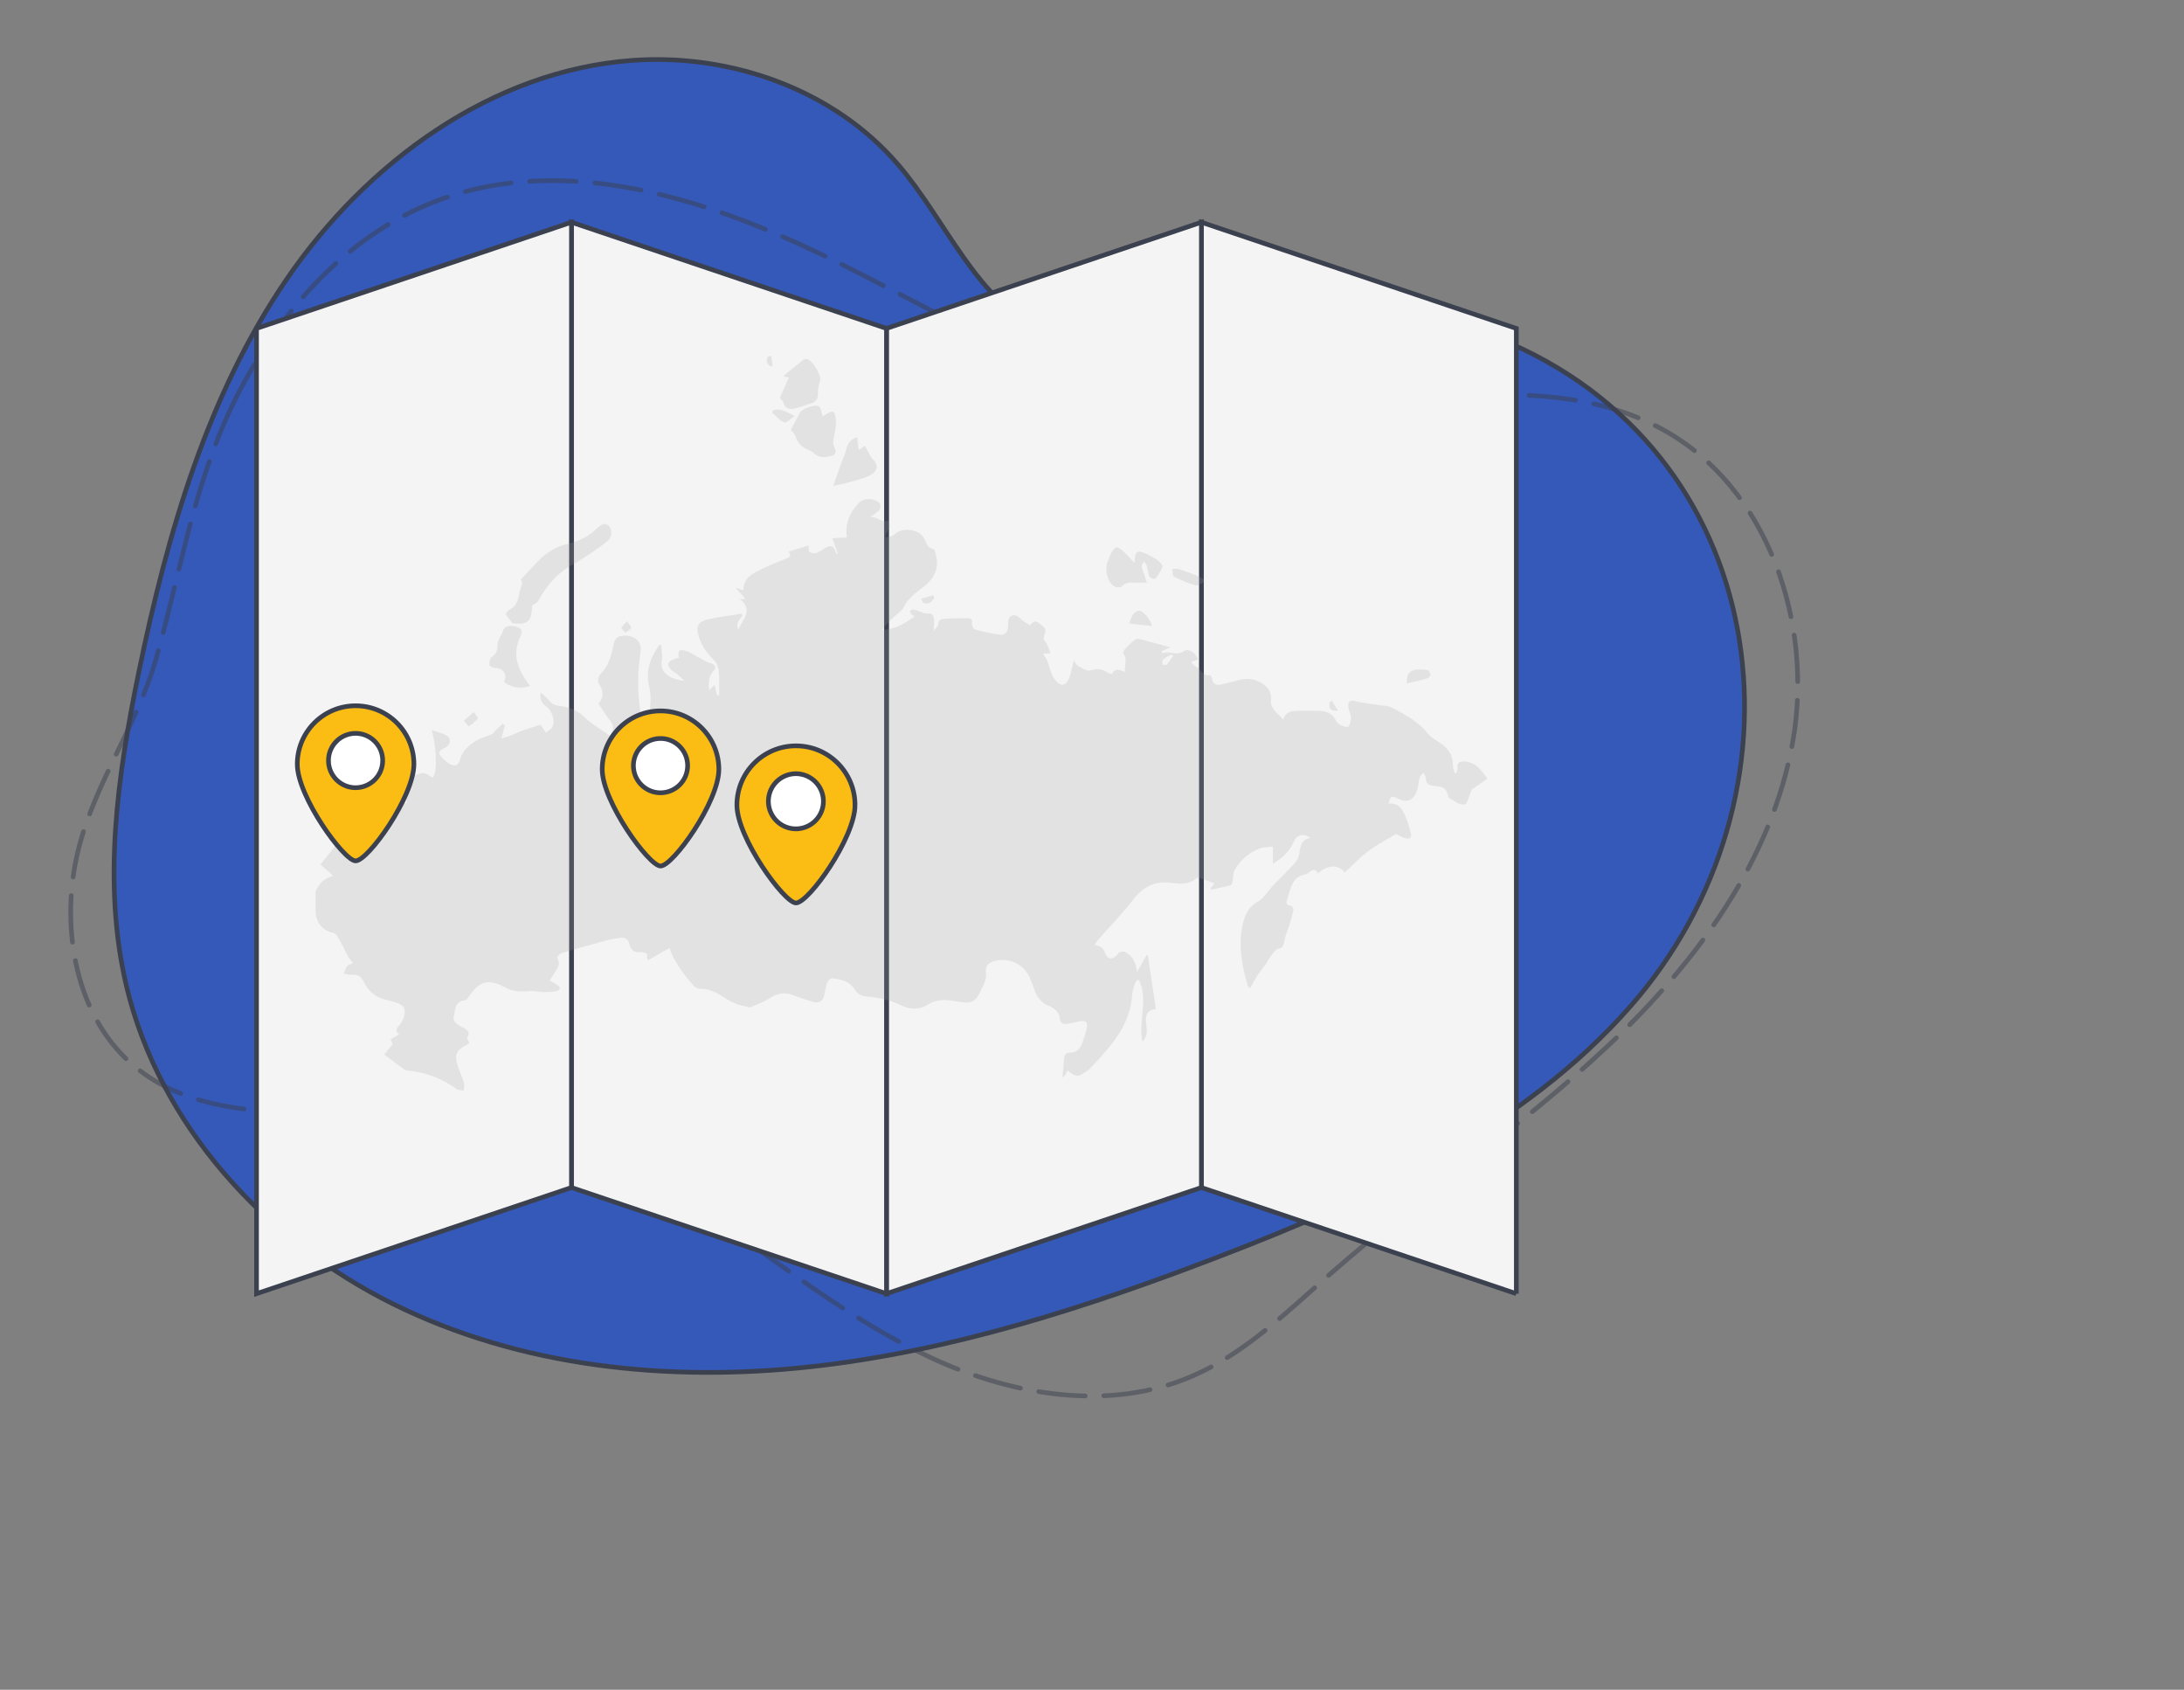<svg width="234" height="181" fill="none" xmlns="http://www.w3.org/2000/svg"><rect width="100%" height="100%" fill="#808080" stroke="none"/><path d="M138.27 33.624c-8.911 1.504-18.346 5.782-26.511 1.913-7.216-3.425-10.331-11.848-15.54-17.914C89.321 9.583 78.28 5.705 67.736 6.47 52.703 7.564 39.301 17.383 30.763 29.835c-8.538 12.453-12.825 27.306-15.878 42.098-2.29 11.1-3.95 22.68-1.332 33.7 3.542 14.881 14.849 27.235 28.535 34.022 13.685 6.786 29.501 8.405 44.687 6.75 15.177-1.654 29.848-6.421 44.101-11.909 16.118-6.2 32.395-13.715 43.8-26.692 19.748-22.459 15.701-58.454-12.842-71.013-7.358-3.238-15.612-4.518-23.573-3.175l.009.008z" fill="#3559B8" stroke="#3C4150" stroke-width=".5" stroke-miterlimit="10"/><path opacity=".5" d="M24.868 43.477c4.58-9.553 11.991-18.172 21.878-21.943 13.952-5.319 29.617-.098 42.983 6.555 13.367 6.653 26.582 14.952 41.466 16.064 7.917.587 15.816-.925 23.724-1.584 7.908-.667 16.25-.39 23.209 3.425 11.298 6.181 16.197 20.724 13.961 33.425-2.237 12.701-10.322 23.659-19.695 32.5-9.372 8.841-20.165 16.028-29.848 24.522-4.659 4.082-9.177 8.547-14.866 10.985-8.777 3.771-19.073 2.081-27.753-1.913-8.68-3.984-16.197-10.077-24.07-15.485-7.881-5.408-16.508-10.291-26.005-11.314-6.008-.649-12.061.276-18.105.347-6.044.071-12.434-.88-17.139-4.678-6.15-4.963-7.987-13.849-6.585-21.64 1.456-8.05 6.506-14.462 8.698-22.183 2.61-9.17 3.976-18.394 8.147-27.092v.009z" stroke="#3C4150" stroke-width=".5" stroke-miterlimit="10" stroke-linecap="round" stroke-dasharray="5 2"/><path d="M162.463 138.569l-33.744-11.367V23.805l33.744 11.376v103.388z" fill="#F5F4F4" stroke="#3C4150" stroke-width=".5" stroke-miterlimit="10"/><path d="M94.977 138.569l33.744-11.367V23.805L94.977 35.18v103.388z" fill="#F5F4F4" stroke="#3C4150" stroke-width=".5" stroke-miterlimit="10"/><path d="M94.98 138.569l-33.753-11.367V23.805L94.98 35.18v103.388z" fill="#F5F4F4" stroke="#3C4150" stroke-width=".5" stroke-miterlimit="10"/><path d="M27.484 138.569l33.744-11.367V23.805L27.484 35.18v103.388z" fill="#F5F4F4" stroke="#3C4150" stroke-width=".5" stroke-miterlimit="10"/><g opacity=".2" fill="#9C9B9B"><path d="M33.79 95.55c.363-.81.86-1.477 1.916-1.735-.488-.436-.905-.81-1.367-1.21.568-.72 1.145-1.45 1.722-2.17.604-.756.781-1.459.258-2.428-.409-.765-.48-1.735-.595-2.624-.222-1.69-.346-3.398-.568-5.088-.08-.578-.355-1.12-.506-1.69-.08-.284-.213-.711-.08-.88a12.096 12.096 0 0 1 1.704-1.735c.355-.293.852-.4 1.456-.658-.187.347-.275.516-.444.836.497.214.967.516 1.473.596 1.074.17 1.962.64 2.77 1.36.558.499 1.189.917 1.757 1.415.896.783 1.154 1.823.683 2.606-.497.827-1.544 1.165-2.645.81-.754-.25-1.517-.48-2.245-.792-.4-.169-.72-.507-1.092-.747-.142-.09-.328-.125-.497-.178-.053.071-.115.142-.169.205.355.444.684.907 1.074 1.316.47.49.79.952.737 1.725-.089 1.352.639 2.33 1.793 2.66.222.062.497-.053.745-.09-.088-.23-.142-.488-.266-.693-.106-.169-.328-.249-.453-.4-.115-.142-.177-.33-.266-.49.204-.053.426-.186.613-.142.39.098.754.303 1.145.427.346.116.71.17 1.144.276-.035-.24-.044-.329-.07-.41-.489-1.378.372-2.72 1.854-2.81.302-.017.63.294.985.48.462-.382.48-2.89-.097-5.096.612.222 1.171.338 1.633.614.48.284.355.996-.169 1.254-.816.41-.852.64-.177 1.28.87.828 1.517.872 1.74.027.257-.96.922-1.503 1.66-1.983.514-.338 1.144-.472 1.712-.73.178-.08.293-.284.444-.426.248-.24.506-.472.754-.703.08.053.16.116.23.169-.106.4-.203.792-.363 1.414.488-.16.843-.275 1.19-.409.328-.124.63-.293.958-.41.674-.23 1.349-.444 2.068-.675.035.053.08.16.142.249.133.205.266.4.408.596.249-.205.595-.365.71-.632.302-.64-.053-1.69-.657-2.143-.443-.33-.763-.703-.612-1.512.355.329.648.534.86.81.312.408.649.56 1.19.63.977.125 1.882.454 2.654 1.21.78.756 1.766 1.308 2.716 1.975.328-.48.523-.987.018-1.619-.444-.551-.808-1.165-1.252-1.814.533-.605.612-1.326.027-2.162-.142-.204 0-.818.213-1.031.816-.8 1.091-1.806 1.322-2.864.107-.499.204-1.077.861-1.183.71-.125 1.402.017 1.864.578.222.267.284.765.23 1.13-.408 2.757-.346 5.487.356 8.191.24.934.008 1.797-.48 2.606-.213.347-.532.667-.63 1.05-.195.711-.55.533-1.012.329-.257-.116-.568-.142-.985-.24.586 1.316 2.05 1.538 2.85.702.887-.925 1.366-1.965 1.25-3.264-.026-.249-.061-.551.054-.738.195-.32.461-.667.78-.819.41-.195.835.018 1.013.445.177.418.257.863.381 1.308.08.293.151.596.276 1.076.63-2.766.319-3.149-2.867-3.647 0-1.067.204-2.197-.045-3.22-.39-1.574-.008-2.872.808-4.144.08-.125.169-.258.249-.392h.204c.035.534.168 1.094.07 1.61-.239 1.281.728 2.046 2.433 2.242-.364-.33-.595-.56-.835-.756-.195-.16-.435-.267-.603-.445-.488-.498-.355-.925.328-1.12.169-.054.346-.108.515-.16-.169-.677.018-.944.674-.748.568.169 1.083.543 1.616.818.355.178.692.41 1.074.516.532.151.692.427.32.863-.507.578-.516 1.227-.454 2.028.231-.214.391-.374.595-.57.089.4.169.757.258 1.112.08 0 .15-.009.23-.017v-.765c-.017-.623.018-1.254-.062-1.868-.053-.365-.195-.8-.444-1.05-.718-.72-1.322-1.485-1.641-2.472-.391-1.228-.178-1.717 1.038-1.975 1.163-.249 2.352-.4 3.523-.596l.08.214c-.177.249-.4.48-.506.756-.08.222-.017.498.045.747.488-1.076 1.686-2.135.15-3.3.151.018.311.035.462.044.027-.044.062-.088.089-.142-.302-.329-.604-.65-.905-.978.017-.036.035-.063.053-.098.204.08.4.16.594.24.054-.044.116-.08.116-.107.053-1.21.985-1.654 1.864-2.099.852-.427 1.73-.782 2.618-1.12.444-.17.719-.33.355-.792.746-.231 1.473-.454 2.148-.667.026.249-.036.551.089.676.133.133.443.187.647.142.302-.071.586-.24.844-.418.807-.534 1.162-.41 1.384.516.053-.018.116-.045.169-.062-.196-.525-.382-1.05-.595-1.628a88.706 88.706 0 0 1 1.571-.071c-.222-1.539.32-2.757 1.367-3.78.515-.498 1.722-.427 2.166.133.106.134.07.525-.054.685-.213.267-.55.445-.985.774.808-.107 1.234.703 1.944.356.044.222.186.471.124.667-.089.338-.302.64-.462.951l.134.214c.301-.116.674-.151.887-.356.746-.73 2.494-.587 3.053.303.204.329.346.711.568 1.022.116.152.364.196.622.32.603 1.655.266 2.882-1.163 4.003-.799.623-1.624 1.192-2.112 2.161-.24.472-.8.792-1.199 1.183-.39.383-.772.774-1.091 1.246 1.34-.036 2.378-.668 3.443-1.424-.142-.106-.257-.16-.328-.249-.071-.097-.178-.257-.142-.329.044-.089.23-.195.32-.178.372.098.736.205 1.082.365.373.178 1.012-.169 1.127.498.071.41.009.845.009 1.423.204-.275.462-.471.462-.667.018-.471.302-.605.648-.622a35.378 35.378 0 0 1 2.574-.054c.284 0 .488.134.399.543-.044.196.16.605.319.65.888.24 1.793.462 2.716.56.604.062.835-.392.835-.997 0-.329.035-.791.248-.943.382-.284.781-.08 1.136.276.275.276.666.445 1.021.676.186-.373.497-.57.896-.249.373.294.914.56.63 1.192-.168.365-.133.578.125.89.239.302.319.729.497 1.174h-.71c-.018.062-.063.124-.045.142.657.738.604 1.796 1.172 2.57.648.89 1.154.863 1.597-.133.116-.267.151-.56.231-.845.071-.276.133-.543.24-.97.222.276.31.49.461.57.426.213.95.604 1.296.489.728-.24 1.305-.178 1.908.24.124.089.293.098.435.142.249-.533.71-.599 1.385-.195-.071-.72.319-1.379-.196-2.037-.053-.071.169-.41.32-.57.284-.302.586-.587.914-.835.124-.098.337-.16.479-.125 1.065.267 2.13.57 3.337.89-.417.195-.656.31-.905.426.018.08.045.151.062.232.746-.33 1.5.302 2.272-.223.533-.356 1.287.107 1.536.89-.195.07-.4.142-.719.249.177.195.275.382.426.453.568.258.79 1.077 1.589.979.062 0 .213.23.23.364.098.667.533.72 1.057.605.594-.142 1.18-.302 1.775-.453.949-.25 1.846-.134 2.662.444.568.4.879.907.808 1.681-.089.934.701 1.388 1.305 2.09.363-.978 1.118-.916 1.837-.933.452-.01.905-.01 1.367 0 .949.017 1.917-.036 2.44 1.031.098.214.329.4.542.507.248.125.727.267.79.178.186-.258.301-.64.284-.96-.018-.418-.258-.819-.284-1.237-.027-.498.168-.702.763-.551.887.231 1.819.302 2.733.445.382.062.799.053 1.119.222 1.411.738 2.822 1.459 3.861 2.748.346.427.869.73 1.34 1.04.843.57 1.393 1.282 1.393 2.358 0 .293.124.596.187.89h.186c.044-.178.133-.356.115-.525-.071-.667.302-.748.843-.703 1.145.089 1.704.925 2.379 1.832-.568.392-1.127.783-1.704 1.174-.169.454-.328 1.014-.595 1.512-.053.107-.523.09-.745 0-.382-.16-.719-.418-1.136-.684-.258-.997-.391-1.112-1.598-1.237-.532-.053-.843-.258-.825-.854 0-.178-.169-.356-.258-.533-.133.16-.346.302-.399.48-.142.498-.142 1.05-.337 1.53-.409 1.005-1.048 1.218-1.988.747-.693-.347-.808-.294-1.012.533 1.056-.115 1.482.614 1.819 1.397.24.56.4 1.156.551 1.743.15.578-.178.703-.648.552-.338-.107-.648-.294-.932-.427-.985.596-2.024 1.13-2.947 1.814-.887.667-1.66 1.486-2.538 2.286-.888-.97-1.882-.711-2.894.116-.257-.578-.585-.383-.914-.125-.124.098-.266.196-.417.223-1.509.284-1.571 1.636-1.961 2.721-.089.25-.125.614.381.614.107 0 .32.302.293.427-.089.525-.231 1.05-.39 1.556-.178.596-.444 1.166-.559 1.77-.089.463-.134.774-.702.908-.31.071-.559.507-.789.809-.213.276-.364.596-.56.881-.257.364-.568.702-.807 1.076-.293.453-.533.934-.808 1.423-.133-.089-.222-.116-.231-.16-.665-2.179-1.082-4.403-.577-6.653.213-.934.577-1.868 1.598-2.437.657-.365 1.092-1.139 1.633-1.717.763-.8 1.553-1.574 2.316-2.384.196-.204.347-.471.435-.747.24-.773.062-1.752 1.243-1.983-.648-.534-1.429-.338-1.704.302-.444 1.014-1.083 1.726-2.29 2.464v-1.841c-.506.071-1.021.044-1.464.222-1.136.445-2.015 1.245-2.628 2.295-.186.32-.133.774-.213 1.156-.035.16-.088.427-.195.454-.692.187-1.393.329-2.094.489a11.368 11.368 0 0 1-.08-.16c.124-.16.248-.32.408-.516-.524-.196-1.029-.391-1.535-.56-.116-.036-.32-.054-.391.009-.808.738-1.837.596-2.734.489-1.783-.223-2.99.453-4.056 1.823-1.171 1.503-2.511 2.882-3.772 4.323-.115.133-.204.284-.337.489.515.133.879.258 1.092.836.302.845.932.801 1.438.071.106-.151.532-.222.71-.133.825.418 1.198 1.147 1.295 2.152.338-.596.675-1.2 1.012-1.796h.151c.284 1.921.577 3.842.861 5.763-.861.071-1.171.516-1.038 1.601.08.649.177 1.29-.409 1.877-.452-2.224.648-4.483-.364-6.573l-.221-.027c-.089.169-.205.32-.258.498-.106.374-.231.747-.257 1.13-.231 3.335-2.37 5.568-4.473 7.818a2.8 2.8 0 0 1-.542.418c-.799.552-1.003.543-1.899-.169-.071.142-.133.32-.24.463-.097.133-.248.222-.319.284.062-.631.133-1.272.168-1.903.027-.418.16-.729.613-.747.852-.027 1.225-.561 1.438-1.299.133-.453.319-.907.399-1.37.098-.604-.124-.8-.728-.702-.426.071-.843.195-1.269.267-.47.08-.834.009-.905-.614-.071-.685-.613-1.067-1.181-1.308-.807-.329-1.269-.925-1.535-1.716-.133-.392-.293-.765-.435-1.148a3.174 3.174 0 0 0-3.87-1.912c-.781.222-.958.596-.878 1.414.035.374-.116.801-.284 1.165-.897 1.957-1.065 2.037-3.16 1.682-.976-.161-1.908-.178-2.813.4-.879.56-1.882.525-2.814.071-1.19-.569-2.44-.845-3.736-.952-.542-.044-.959-.249-1.27-.765-.532-.88-1.49-1.058-2.414-1.192-.16-.026-.452.285-.532.49-.16.444-.213.934-.328 1.396-.151.587-.542.836-1.137.658a36.853 36.853 0 0 1-2.192-.729c-.825-.302-1.553-.258-2.325.231-.683.436-1.447.756-2.21 1.05-.222.089-.55-.116-.834-.151-1.651-.241-2.743-1.859-4.518-1.806-.257 0-.603-.151-.772-.347-1.039-1.201-2.024-2.437-2.574-4.029-.745.427-1.5.854-2.334 1.334a19.86 19.86 0 0 1-.098-.756c-.248-.044-.515-.16-.772-.133-.621.044-.95-.267-1.074-.81-.133-.587-.497-.791-1.038-.72-.488.062-.985.16-1.465.284-1.615.436-3.23.89-4.828 1.37-.186.054-.461.454-.417.525.435.694-.062 1.156-.355 1.672-.133.231-.293.454-.47.729.31.169.585.303.843.472.337.231.355.533-.053.631-.47.116-.968.116-1.456.116-.515 0-1.03-.142-1.535-.098-.88.071-1.696.062-2.512-.373-1.882-1.006-2.858-.712-4.038 1.12-.072.107-.196.231-.302.24-1.092.098-1.047 1.059-1.207 1.735-.142.596.452.889.95 1.165.363.205.905.418.496 1.067-.062.098.134.356.231.596-.15.107-.31.223-.48.32-.887.49-1.108.934-.842 1.895.195.694.523 1.361.736 2.055.08.257-.008.56-.017.844-.276-.062-.604-.044-.808-.195-1.553-1.121-3.275-1.752-5.165-1.948a.992.992 0 0 1-.444-.16c-.71-.516-1.411-1.041-2.104-1.566.293-.364.568-.702.897-1.12-.045-.107-.124-.285-.213-.507.284-.169.559-.338.914-.543-.48-.364-.302-.605-.009-.934.257-.293.462-.685.55-1.058.169-.765-.07-1.139-.825-1.388-.453-.151-.923-.249-1.376-.382-.923-.267-1.606-.872-2.041-1.69-.417-.792-.666-.978-1.58-.925-.222.018-.453-.098-.683-.151.133-.267.24-.552.417-.783.115-.142.337-.196.586-.329-.205-.267-.4-.454-.524-.685-.275-.507-.48-1.041-.772-1.53-.222-.373-.47-.925-.799-.996-1.163-.267-1.713-.987-1.9-2.09v-2.33l-.026.035zm91.903-25.314a2.642 2.642 0 0 0-.213-.125c-.293.178-.612.32-.87.543-.106.089-.053.355-.071.533.16 0 .4.09.471 0 .257-.293.461-.631.683-.951zm-69.905-8.142c.56-.605 1.065-1.13 1.553-1.672.906-.987 1.97-1.797 3.267-2.1 1.224-.293 2.316-.755 3.23-1.618.63-.605 1.03-.73 1.394-.373.39.39.372 1.21-.169 1.645-.808.658-1.686 1.227-2.556 1.806-.657.435-1.385.782-2.024 1.245-1.207.88-2.112 2.045-2.822 3.362-.107.204-.408.302-.648.471-.035 1.717-.488 2.108-2.121 1.895a91.573 91.573 0 0 0-.728-.979c.098-.106.23-.373.444-.48.816-.41.905-1.147 1.074-1.93.097-.498.452-.916.106-1.272zM88.135 44.58s.062 0 .08-.008c1.065-.748 1.286-.668 1.349.658.035.658-.204 1.316-.284 1.983-.027.214.017.463.106.658.284.605.169.863-.497 1.005-.621.134-1.207.134-1.713-.355a1.744 1.744 0 0 0-.586-.338c-.683-.267-1.1-.739-1.349-1.432-.106-.294-.372-.516-.514-.712.301-.56.639-1.174.958-1.806.23-.462 1.757-1.005 2.095-.667.222.223.23.64.355 1.005v.01zm34.773 17.833c-.497 0-.923.018-1.349 0-.514-.036-.967-.036-1.366.409-.125.133-.56.107-.773 0-.781-.418-1.118-1.895-.701-2.748.116-.24.16-.516.293-.748.151-.258.32-.569.568-.676.151-.07.488.152.675.312.426.382.807.81 1.304 1.316.045-1.29.284-1.423 1.349-.907.391.187.773.382 1.119.64.23.17.585.516.532.667-.16.472-.452.908-.763 1.317-.044.062-.55-.063-.612-.205-.169-.365-.205-.8-.329-1.2-.044-.16-.177-.294-.266-.445-.098.169-.293.355-.266.498.071.4.23.773.355 1.165.062.187.124.373.213.623l.017-.018zm-39.361-19.78c.328-.738.639-1.458.958-2.17-.115-.035-.24-.07-.585-.187.772-.622 1.437-1.174 2.112-1.707a.644.644 0 0 1 .382-.116c.576.027 1.615 1.743 1.446 2.313-.124.444-.23.916-.222 1.378.01.578-.213.907-.736 1.068-.604.186-1.198.418-1.81.551-.507.107-.977 0-1.146-.622-.053-.187-.248-.33-.4-.508z"/><path d="M56.799 73.46c-.852.392-2.13.188-2.787-.426.364-.818-.08-1.468-.95-1.486-.222 0-.621-.204-.63-.329-.018-.293.062-.738.266-.862.533-.338.613-.792.604-1.343 0-.205.106-.427.195-.623.107-.24.284-.454.355-.703.16-.587.63-.773 1.42-.569.586.151.781.445.497 1.032-.976 2.001-.248 3.682 1.03 5.319v-.01zm35.048-26.636c.053.445.107.89.16 1.37.195-.125.39-.258.675-.445.106.214.204.427.32.632.168.293.319.614.55.845.505.498.54 1.023-.01 1.467-.24.196-.54.347-.834.445-1.074.356-2.156.676-3.435.907.284-.81.569-1.627.861-2.437.151-.427.364-.836.48-1.272.16-.649.346-1.263 1.233-1.503v-.009zm37.19 15.535c-.328.124-.692.409-.967.338-.79-.223-1.553-.552-2.29-.925-.16-.08-.124-.534-.186-.819.239 0 .497-.07.71 0 .621.196 1.233.436 1.846.676.284.116.559.276.834.419.018.106.027.204.044.31h.009zm21.719 10.835c-.107-.791.195-1.245.657-1.396.47-.151 1.029-.08 1.544-.027.133.018.311.338.319.525 0 .125-.23.338-.39.382-.684.196-1.376.338-2.13.525v-.009zm-29.787-6.404c.275-.65.381-1.254 1.056-1.361.399-.062 1.189.818 1.429 1.636-.834-.088-1.589-.177-2.485-.275zm-38.09-22.868c.798-.214 1.428.24 2.28.64-.461.294-.905.774-1.127.685-.497-.205-.887-.685-1.313-1.058l.16-.267zM50.76 76.273c.24.347.489.64.462.676-.302.32-.63.614-.994.854-.036.027-.346-.382-.533-.587.32-.275.63-.56 1.065-.943zm16.247-8.489c-.204-.249-.461-.48-.435-.533.169-.267.409-.48.621-.712.151.24.373.463.427.72.017.107-.32.285-.613.525zm33.09-3.744c-.249.427-.586.738-1.128.552-.124-.045-.177-.303-.266-.472l1.305-.347c.026.09.053.178.089.267zm42.599 11.022c.213.33.417.659.675 1.059-.808.098-1.065-.25-.888-.934l.222-.124h-.009zM82.532 39.218c-.372-.23-.488-.569-.284-.97.045-.088.249-.106.373-.15.062.364.116.729.178 1.103l-.267.026v-.009z"/></g><path d="M91.61 86.232c0 3.505-4.97 10.487-6.329 10.487-1.251 0-6.328-6.982-6.328-10.487 0-3.504 2.831-6.341 6.328-6.341 3.497 0 6.328 2.837 6.328 6.341z" fill="#FBBC13" stroke="#3C4150" stroke-width=".5" stroke-miterlimit="10"/><path d="M85.275 88.78a2.95 2.95 0 0 0 2.946-2.952 2.95 2.95 0 0 0-2.946-2.953 2.95 2.95 0 0 0-2.947 2.953 2.95 2.95 0 0 0 2.947 2.953z" fill="#fff" stroke="#3C4150" stroke-width=".5" stroke-miterlimit="10"/><path d="M77.02 82.41c0 3.46-4.908 10.353-6.248 10.353-1.243 0-6.249-6.893-6.249-10.353s2.796-6.262 6.249-6.262c3.452 0 6.248 2.802 6.248 6.262z" fill="#FBBC13" stroke="#3C4150" stroke-width=".5" stroke-miterlimit="10"/><path d="M70.77 84.918a2.905 2.905 0 0 0 2.902-2.908c0-1.606-1.3-2.908-2.903-2.908a2.905 2.905 0 0 0-2.902 2.908c0 1.606 1.3 2.908 2.902 2.908z" fill="#fff" stroke="#3C4150" stroke-width=".5" stroke-miterlimit="10"/><path d="M44.348 81.86c0 3.46-4.908 10.352-6.248 10.352-1.243 0-6.248-6.893-6.248-10.353s2.795-6.261 6.248-6.261c3.452 0 6.248 2.801 6.248 6.261z" fill="#FBBC13" stroke="#3C4150" stroke-width=".5" stroke-miterlimit="10"/><path d="M38.097 84.372A2.905 2.905 0 0 0 41 81.463c0-1.606-1.3-2.908-2.903-2.908a2.905 2.905 0 0 0-2.902 2.908c0 1.607 1.3 2.909 2.902 2.909z" fill="#fff" stroke="#3C4150" stroke-width=".5" stroke-miterlimit="10"/></svg>